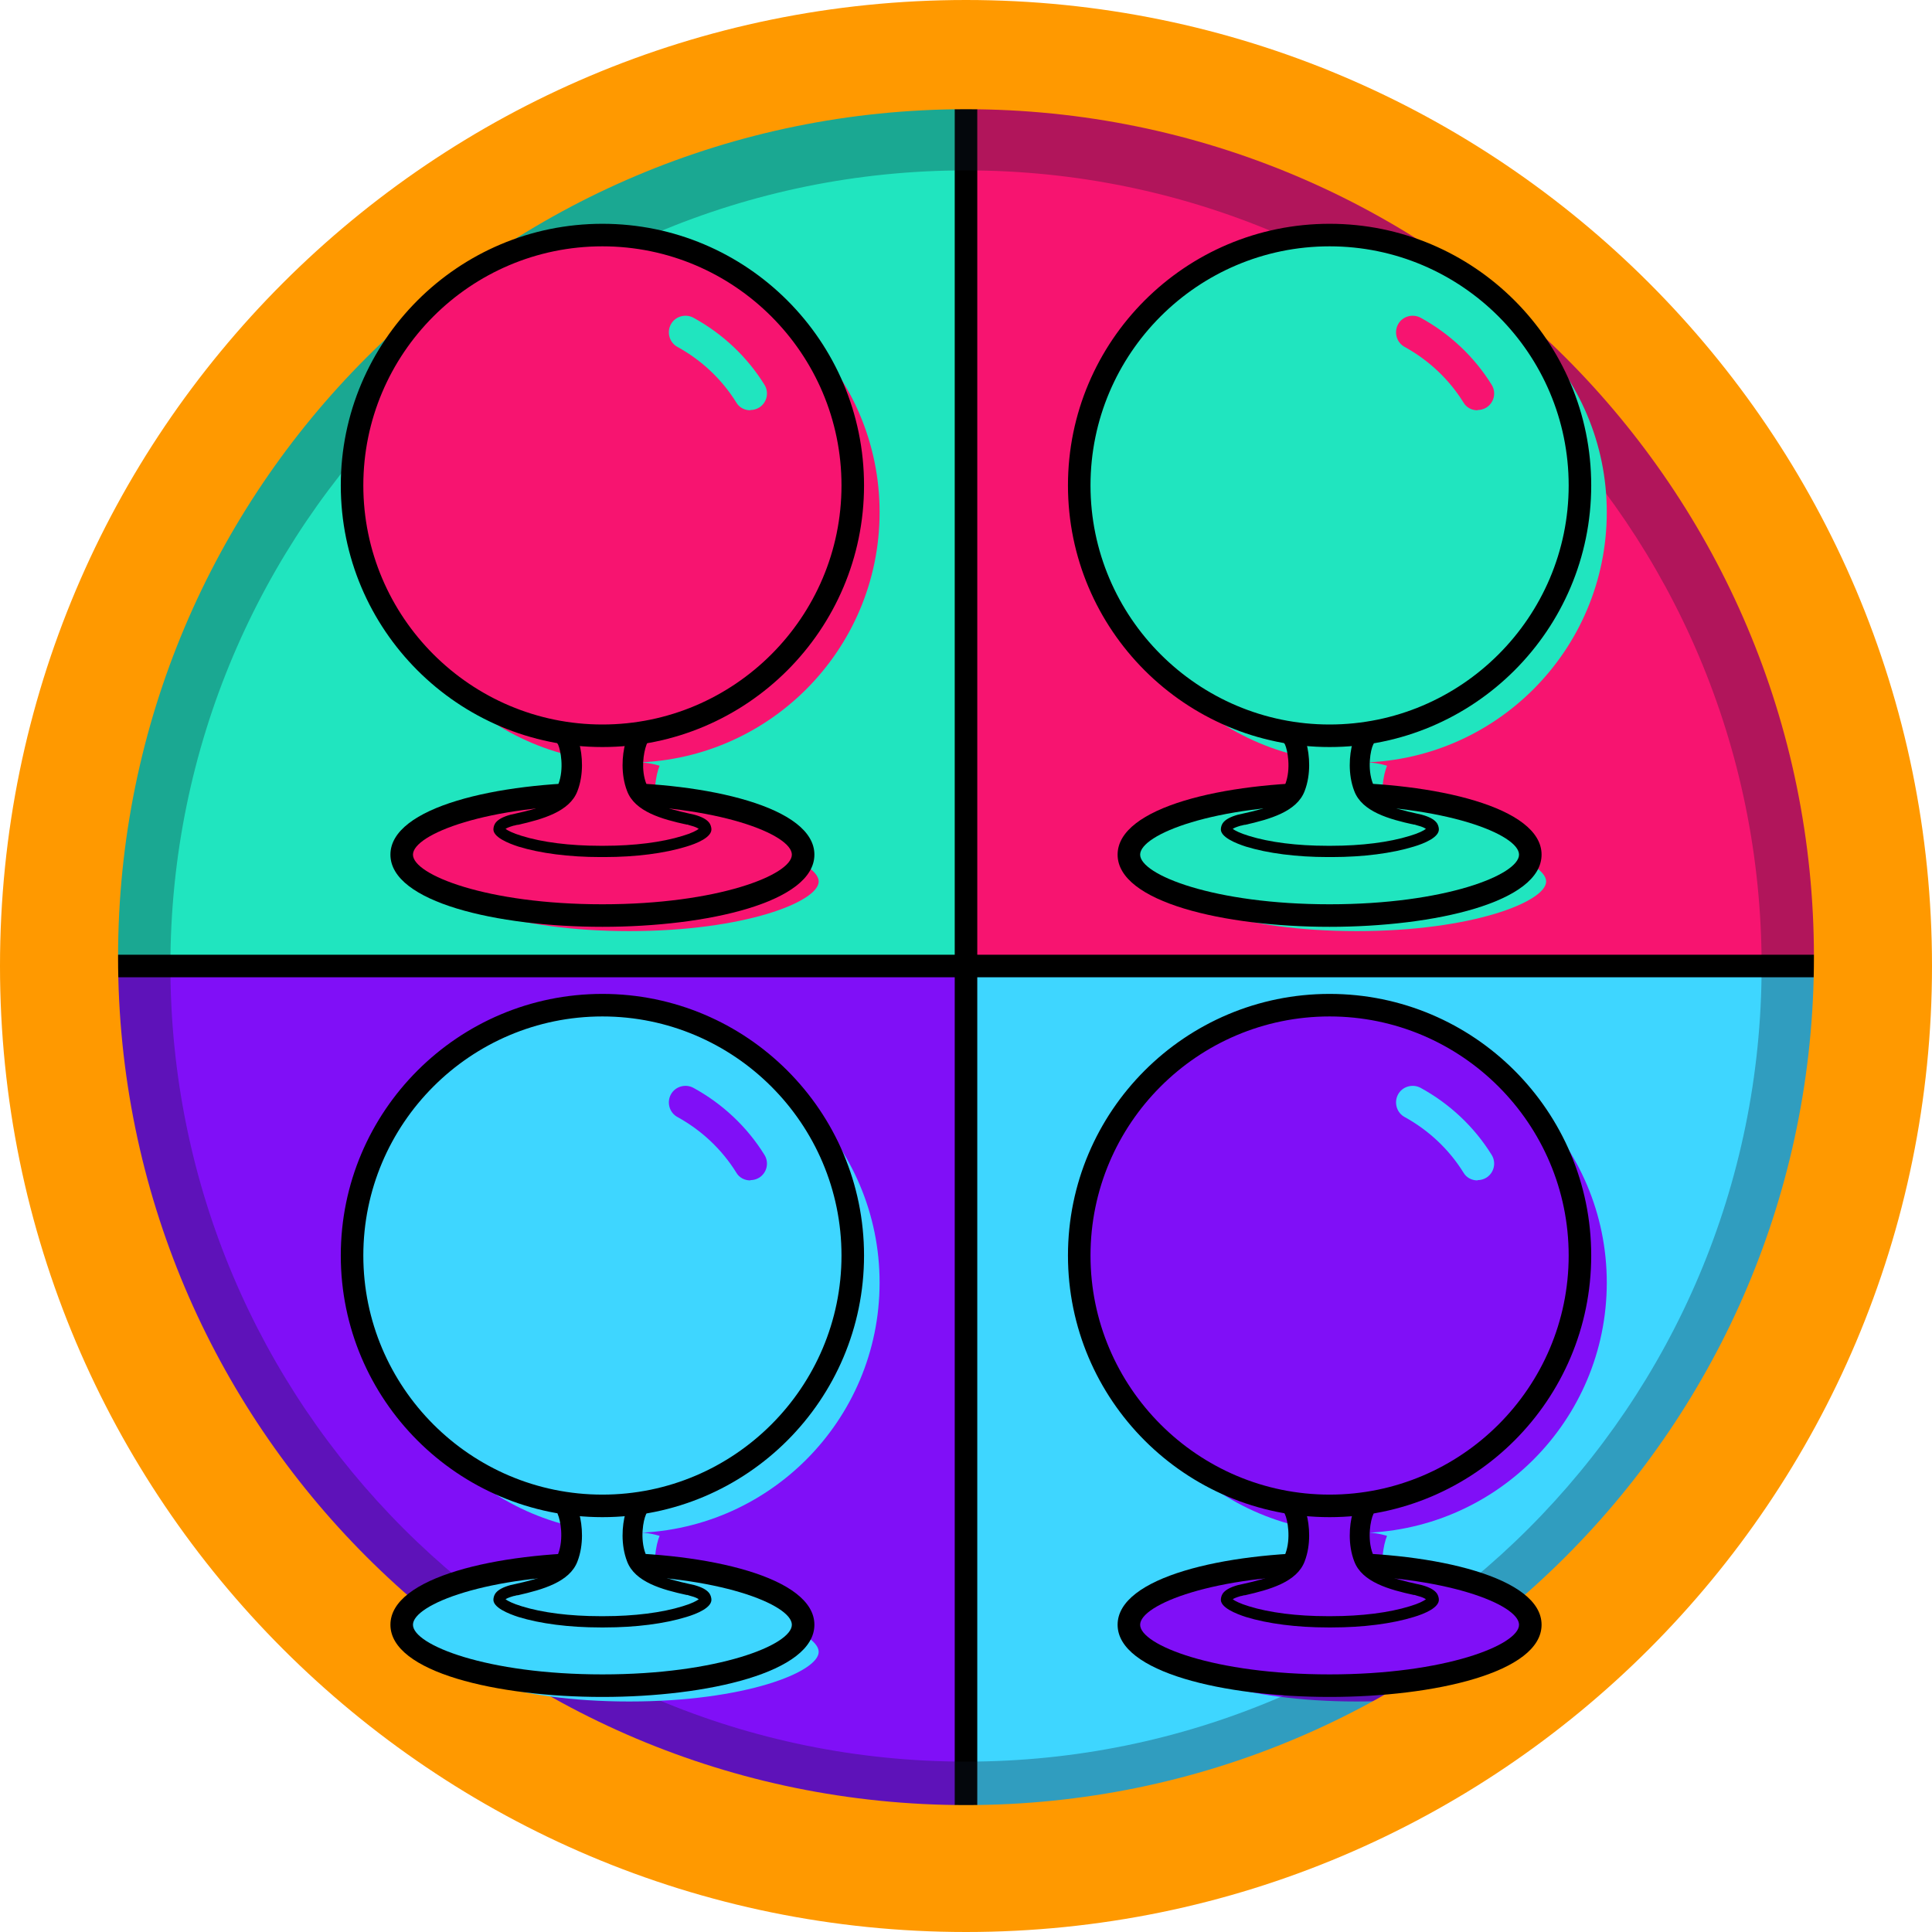 <?xml version="1.0" encoding="UTF-8"?>
<svg id="Layer_344" data-name="Layer 344" xmlns="http://www.w3.org/2000/svg" viewBox="0 0 72 72">
  <defs>
    <style>
      .cls-1 {
        fill: #800ff7;
      }

      .cls-2 {
        fill: #f90;
      }

      .cls-3 {
        fill: #3ed6ff;
      }

      .cls-4 {
        fill: #21376c;
      }

      .cls-5 {
        fill: #20e5bf;
      }

      .cls-6 {
        fill: #0d1628;
      }

      .cls-7 {
        opacity: .3;
      }

      .cls-8 {
        fill: #f71470;
      }
    </style>
  </defs>
  <g id="_.svg" data-name=".svg">
    <circle id="_.svg-2" data-name=".svg" class="cls-4" cx="36" cy="36" r="33.2"/>
  </g>
  <path class="cls-3" d="M69.2,36h-33.2v33.2s28.84,4.12,33.2-33.2Z"/>
  <path class="cls-1" d="M50.56,59.71c-4.31,0-7.06,1.1-7.06,1.85s2.75,1.85,7.06,1.85,7.06-1.1,7.06-1.85-2.75-1.85-7.06-1.85Z"/>
  <path class="cls-1" d="M50.48,61.43c-1.14,0-2.2-.13-2.99-.38-.61-.19-.79-.38-.78-.45.01-.08.03-.21.48-.34.04-.01.09-.02.15-.03h.03c.93-.21,1.83-.48,2.07-1.12.28-.74.12-1.55-.01-1.87.02,0,.04-.01.06-.02.27-.08.66-.13,1.07-.13s.8.05,1.07.13c.02,0,.04.01.06.02-.13.31-.3,1.12-.02,1.87.24.64,1.14.92,2.07,1.12h.03c.06.02.11.03.15.04.45.12.47.26.48.34.01.06-.17.26-.78.45-.79.24-1.85.38-2.98.38h-.16,0Z"/>
  <path class="cls-1" d="M50.55,57.13c5.15,0,9.33-4.18,9.33-9.33s-4.18-9.33-9.33-9.33-9.33,4.18-9.33,9.33,4.18,9.33,9.33,9.33Z"/>
  <path class="cls-1" d="M36,69.2v-33.2H2.8s-4.12,28.84,33.2,33.2Z"/>
  <path class="cls-8" d="M36,2.8v33.2h33.2S73.32,7.16,36,2.8Z"/>
  <path class="cls-5" d="M2.8,36h33.2V2.8S7.16-1.32,2.8,36Z"/>
  <rect x="35.58" y="2.23" width=".84" height="67.55"/>
  <g id="_.svg-3" data-name=".svg" class="cls-7">
    <path class="cls-6" d="M36,3.66C18.14,3.66,3.66,18.14,3.66,36s14.47,32.34,32.34,32.34,32.34-14.47,32.34-32.34S53.86,3.66,36,3.66ZM36,65.65c-16.37,0-29.65-13.28-29.65-29.65S19.63,6.35,36,6.35s29.65,13.28,29.65,29.65-13.28,29.65-29.65,29.65Z"/>
  </g>
  <rect x="2.8" y="35.58" width="67.55" height=".84"/>
  <path id="_.svg-2" data-name=" .svg-2" class="cls-2" d="M36,67.27c-17.45,0-31.6-14.15-31.6-31.6S18.55,4.07,36,4.07s31.6,14.15,31.6,31.6h0c0,17.45-14.15,31.6-31.6,31.6ZM36,0C16.12,0,0,16.12,0,36s16.12,36,36,36,36-16.12,36-36S55.88,0,36,0Z"/>
  <path class="cls-8" d="M23.45,31c-4.31,0-7.06,1.1-7.06,1.85s2.75,1.85,7.06,1.85,7.06-1.1,7.06-1.85-2.75-1.85-7.06-1.85Z"/>
  <path class="cls-8" d="M23.37,32.73c-1.14,0-2.2-.13-2.99-.38-.61-.19-.79-.38-.78-.45.01-.08.03-.21.48-.34.04-.01.09-.02.15-.03h.03c.93-.21,1.83-.48,2.07-1.12.28-.74.12-1.55-.01-1.87.02,0,.04-.01.06-.02.27-.08.66-.13,1.07-.13s.8.05,1.07.13c.02,0,.04.01.06.02-.13.31-.3,1.12-.02,1.87.24.64,1.14.92,2.07,1.12h.03c.06.02.11.03.15.04.45.12.47.26.48.34.01.06-.17.26-.78.45-.79.24-1.85.38-2.98.38h-.16,0Z"/>
  <path class="cls-8" d="M23.45,28.42c5.15,0,9.33-4.18,9.33-9.33s-4.18-9.33-9.33-9.33-9.33,4.18-9.33,9.33,4.18,9.33,9.33,9.33Z"/>
  <path class="cls-5" d="M50.56,31c-4.31,0-7.06,1.1-7.06,1.85s2.75,1.85,7.06,1.85,7.06-1.1,7.06-1.85-2.75-1.85-7.06-1.85Z"/>
  <path class="cls-5" d="M50.48,32.73c-1.14,0-2.2-.13-2.99-.38-.61-.19-.79-.38-.78-.45.01-.08.03-.21.48-.34.04-.01.09-.02.15-.03h.03c.93-.21,1.83-.48,2.07-1.12.28-.74.12-1.55-.01-1.87.02,0,.04-.01.06-.02.27-.08.66-.13,1.07-.13s.8.05,1.07.13c.02,0,.04.01.06.02-.13.31-.3,1.12-.02,1.87.24.64,1.14.92,2.07,1.12h.03c.06.02.11.03.15.04.45.12.47.26.48.34.01.06-.17.26-.78.45-.79.24-1.85.38-2.98.38h-.16,0Z"/>
  <path class="cls-3" d="M23.45,59.71c-4.31,0-7.06,1.1-7.06,1.85s2.75,1.85,7.06,1.85,7.06-1.1,7.06-1.85-2.75-1.85-7.06-1.85Z"/>
  <path class="cls-3" d="M23.37,61.43c-1.14,0-2.2-.13-2.99-.38-.61-.19-.79-.38-.78-.45.01-.08.03-.21.48-.34.04-.01.09-.02.15-.03h.03c.93-.21,1.83-.48,2.07-1.12.28-.74.12-1.55-.01-1.87.02,0,.04-.01.06-.02.27-.08.66-.13,1.07-.13s.8.05,1.07.13c.02,0,.04.01.06.02-.13.31-.3,1.12-.02,1.87.24.64,1.14.92,2.07,1.12h.03c.06.02.11.03.15.04.45.12.47.26.48.34.01.06-.17.26-.78.45-.79.24-1.85.38-2.98.38h-.16,0Z"/>
  <path class="cls-3" d="M23.45,57.13c5.15,0,9.33-4.18,9.33-9.33s-4.18-9.33-9.33-9.33-9.33,4.18-9.33,9.33,4.18,9.33,9.33,9.33Z"/>
  <path class="cls-5" d="M50.55,28.42c5.15,0,9.33-4.18,9.33-9.33s-4.18-9.33-9.33-9.33-9.33,4.18-9.33,9.33,4.18,9.33,9.33,9.33Z"/>
  <g>
    <g>
      <path d="M22.37,31.94c-1.16,0-2.24-.14-3.05-.39-.37-.11-.98-.35-.93-.68.02-.12.05-.35.64-.51.04-.01.11-.03.18-.04.87-.19,1.71-.44,1.92-.99.26-.69.1-1.49-.03-1.74,0,0,0-.01,0-.02.05-.02.12-.05.22-.08.29-.09.71-.14,1.13-.14s.84.05,1.13.14c.1.03.17.06.22.08,0,0,0,.01,0,.02-.12.25-.29,1.05-.03,1.74.21.55,1.05.8,1.92.99.08.02.14.03.18.04.58.16.62.38.64.51.05.32-.56.56-.93.68-.81.25-1.89.39-3.05.39h-.16,0Z"/>
      <path d="M22.52,32.28h-.16s-.02,0-.04,0c-1.17,0-2.28-.15-3.11-.4-.84-.26-1.23-.62-1.16-1.06.04-.26.18-.59.88-.78.04-.01.1-.02.18-.04.47-.1,1.52-.33,1.7-.78.22-.58.08-1.27-.01-1.47-.06-.08-.07-.17-.04-.26.02-.1.1-.16.18-.21.06-.03.15-.07.28-.11.65-.19,1.81-.19,2.46,0,.13.04.22.08.28.11.09.05.15.13.17.22.02.09,0,.18-.04.26-.11.3-.21.93,0,1.46.17.45,1.22.68,1.67.78.09.02.16.04.21.05.7.19.83.51.88.78.07.44-.33.8-1.17,1.06-.84.26-1.95.4-3.15.4ZM22.41,31.6h.12c1.13,0,2.17-.13,2.94-.37.5-.16.67-.3.7-.35-.01.03-.03-.08-.39-.18-.04-.01-.1-.02-.17-.04-.9-.2-1.89-.47-2.17-1.2-.23-.6-.18-1.25-.08-1.67-.5-.12-1.34-.12-1.84,0,.11.44.15,1.08-.07,1.66-.27.7-1.2.99-2.17,1.2-.08.02-.13.03-.16.04-.37.1-.39.19-.39.23.02,0,.18.14.69.3.78.24,1.82.37,2.95.37.01,0,.02,0,.04,0Z"/>
    </g>
    <path class="cls-2" d="M22.45,34.12c4.13,0,7.48-1.02,7.48-2.27s-3.35-2.27-7.48-2.27-7.48,1.02-7.48,2.27,3.35,2.27,7.48,2.27Z"/>
    <path d="M22.45,34.54c-3.93,0-7.9-.92-7.9-2.69s3.97-2.69,7.9-2.69,7.9.92,7.9,2.69-3.97,2.69-7.9,2.69Z"/>
    <path class="cls-8" d="M22.45,30c-4.31,0-7.06,1.1-7.06,1.85s2.75,1.85,7.06,1.85,7.06-1.1,7.06-1.85-2.75-1.85-7.06-1.85Z"/>
    <path class="cls-8" d="M22.37,31.73c-1.14,0-2.2-.13-2.99-.38-.61-.19-.79-.38-.78-.45.01-.08.03-.21.48-.34.04-.01.09-.02.15-.03h.03c.93-.21,1.83-.48,2.07-1.12.28-.74.12-1.55-.01-1.87.02,0,.04-.01.06-.02.27-.08.66-.13,1.07-.13s.8.05,1.07.13c.02,0,.04.01.06.02-.13.31-.3,1.12-.02,1.87.24.64,1.14.92,2.07,1.12h.03c.06.02.11.03.15.04.45.12.47.26.48.34.01.06-.17.26-.78.45-.79.24-1.85.38-2.98.38h-.16,0Z"/>
    <path d="M22.45,27.6c.31,0,.62.03.86.08-.13.46-.18,1.18.06,1.8.29.77,1.3,1.05,2.22,1.25h.03c.05.02.1.03.13.04.16.04.25.09.29.12-.08.06-.26.16-.6.26-.77.24-1.81.37-2.92.37h-.16c-1.12,0-2.15-.13-2.92-.37-.33-.1-.52-.2-.6-.26.04-.03.13-.07.3-.12.03,0,.08-.02.13-.03h.03c.92-.21,1.93-.49,2.22-1.26.24-.62.19-1.34.06-1.8.24-.05.55-.08.86-.08M22.45,27.18c-.43,0-.84.05-1.13.14-.1.03-.17.06-.22.08,0,0,0,.18,0,.19.12.25.29,1.05.03,1.74-.21.55-1.05.8-1.92.99-.08.02-.14.03-.18.04-.58.16-.62.38-.64.51-.05.32.56.56.93.68.81.25,1.89.39,3.05.39h.16c1.16,0,2.24-.14,3.05-.39.37-.11.98-.35.93-.68-.02-.12-.05-.35-.64-.51-.04-.01-.1-.02-.18-.04-.87-.19-1.71-.44-1.92-.99-.26-.69-.1-1.49.03-1.74,0,0,0-.18,0-.19-.05-.02-.12-.05-.22-.08-.29-.09-.71-.14-1.13-.14h0Z"/>
    <path class="cls-8" d="M22.45,27.42c5.15,0,9.33-4.18,9.33-9.33s-4.18-9.33-9.33-9.33-9.33,4.18-9.33,9.33,4.18,9.33,9.33,9.33Z"/>
    <path class="cls-5" d="M27.96,15.29c-.21,0-.41-.1-.52-.29-.54-.87-1.3-1.58-2.19-2.07-.3-.16-.41-.54-.25-.84.16-.3.54-.41.84-.25,1.08.59,2,1.45,2.65,2.5.18.29.09.67-.2.85-.1.06-.21.09-.32.09h0Z"/>
  </g>
  <g>
    <g>
      <path d="M49.47,31.94c-1.16,0-2.24-.14-3.05-.39-.37-.11-.98-.35-.93-.68.02-.12.05-.35.64-.51.04-.01.11-.03.18-.04.87-.19,1.71-.44,1.92-.99.26-.69.1-1.49-.03-1.74,0,0,0-.01,0-.02.05-.02.12-.05.22-.08.29-.09.71-.14,1.13-.14s.84.05,1.13.14c.1.03.17.06.22.08,0,0,0,.01,0,.02-.12.25-.29,1.05-.03,1.74.21.55,1.05.8,1.92.99.08.02.14.03.18.04.58.16.62.38.64.51.05.32-.56.56-.93.68-.81.25-1.89.39-3.05.39h-.16,0Z"/>
      <path d="M49.63,32.28h-.16s-.02,0-.04,0c-1.17,0-2.28-.15-3.11-.4-.84-.26-1.23-.62-1.17-1.06.04-.26.18-.59.88-.78.04-.01.1-.03.18-.04.47-.1,1.52-.33,1.69-.78.22-.58.08-1.27-.01-1.47-.06-.08-.07-.16-.05-.26.02-.1.1-.16.19-.21.06-.03.15-.07.27-.11.65-.19,1.81-.19,2.46,0,.13.04.22.08.28.11.08.04.14.12.17.21.03.09.01.19-.04.27-.09.18-.23.88,0,1.46.17.45,1.22.68,1.67.78.09.02.16.04.21.05.69.19.83.51.88.78.07.45-.33.8-1.17,1.06-.84.26-1.95.4-3.15.4ZM49.51,31.6h.12c1.13,0,2.17-.13,2.94-.37.5-.16.68-.3.7-.35,0,0,0,0,0,0-.01,0-.04-.09-.39-.18-.04-.01-.1-.02-.17-.04-.9-.2-1.89-.47-2.17-1.2-.23-.6-.18-1.25-.08-1.67-.5-.12-1.33-.12-1.83,0,.1.42.15,1.07-.08,1.66-.27.7-1.2.99-2.17,1.2-.08.02-.13.03-.16.04-.37.1-.39.19-.39.23h0s.19.15.69.3c.78.24,1.82.37,2.95.37.01,0,.02,0,.04,0Z"/>
    </g>
    <path class="cls-2" d="M49.55,34.12c4.13,0,7.48-1.02,7.48-2.27s-3.35-2.27-7.48-2.27-7.48,1.02-7.48,2.27,3.35,2.27,7.48,2.27Z"/>
    <path d="M49.55,34.54c-3.93,0-7.9-.92-7.9-2.69s3.97-2.69,7.9-2.69,7.9.92,7.9,2.69-3.97,2.69-7.9,2.69Z"/>
    <path class="cls-5" d="M49.55,30c-4.31,0-7.06,1.1-7.06,1.85s2.75,1.85,7.06,1.85,7.06-1.1,7.06-1.85-2.75-1.85-7.06-1.85Z"/>
    <path class="cls-5" d="M49.47,31.73c-1.14,0-2.2-.13-2.99-.38-.61-.19-.79-.38-.78-.45.01-.08.03-.21.48-.34.04-.01.09-.02.15-.03h.03c.93-.21,1.83-.48,2.07-1.12.28-.74.12-1.55-.01-1.87.02,0,.04-.01.06-.02.27-.08.66-.13,1.07-.13s.8.05,1.07.13c.02,0,.04.01.06.02-.13.31-.3,1.12-.02,1.87.24.64,1.14.92,2.07,1.12h.03c.06.02.11.03.15.04.45.12.47.26.48.34.01.06-.17.26-.78.45-.79.24-1.85.38-2.98.38h-.16,0Z"/>
    <path d="M49.55,27.6c.31,0,.62.03.86.08-.13.46-.18,1.18.06,1.8.29.77,1.3,1.05,2.22,1.25h.03c.05.02.1.03.13.04.16.04.25.09.29.12-.08.06-.26.16-.6.26-.77.24-1.81.37-2.92.37h-.16c-1.12,0-2.15-.13-2.92-.37-.33-.1-.52-.2-.6-.26.04-.03.13-.07.3-.12.03,0,.08-.02.13-.03h.03c.92-.21,1.93-.49,2.22-1.26.24-.62.19-1.34.06-1.8.24-.05.55-.08.86-.08M49.56,27.18c-.43,0-.84.05-1.13.14-.1.03-.17.06-.22.08,0,0,0,.18,0,.19.12.25.29,1.05.03,1.74-.21.55-1.05.8-1.92.99-.08.02-.14.03-.18.04-.58.16-.62.38-.64.51-.05.32.56.56.93.68.81.25,1.89.39,3.05.39h.16c1.16,0,2.24-.14,3.05-.39.37-.11.98-.35.93-.68-.02-.12-.05-.35-.64-.51-.04-.01-.1-.02-.18-.04-.87-.19-1.71-.44-1.92-.99-.26-.69-.1-1.49.03-1.74,0,0,0-.18,0-.19-.05-.02-.12-.05-.22-.08-.29-.09-.71-.14-1.13-.14h0Z"/>
    <path class="cls-5" d="M49.55,27.42c5.15,0,9.33-4.18,9.33-9.33s-4.18-9.33-9.33-9.33-9.33,4.18-9.33,9.33,4.18,9.33,9.33,9.33Z"/>
    <path class="cls-8" d="M55.06,15.29c-.21,0-.41-.1-.52-.29-.54-.87-1.3-1.58-2.19-2.07-.3-.16-.41-.54-.25-.84.16-.3.54-.41.84-.25,1.08.59,2,1.45,2.65,2.5.18.29.09.67-.2.85-.1.06-.21.09-.32.09h0Z"/>
  </g>
  <g>
    <g>
      <path d="M49.47,60.64c-1.16,0-2.24-.14-3.05-.39-.37-.11-.98-.35-.93-.68.02-.12.05-.35.64-.51.04-.01.11-.03.18-.04.87-.19,1.71-.44,1.92-.99.26-.69.1-1.49-.03-1.74,0,0,0-.01,0-.02.05-.02.12-.05.22-.08.29-.09.71-.14,1.13-.14s.84.05,1.13.14c.1.03.17.06.22.08,0,0,0,.01,0,.02-.12.25-.29,1.05-.03,1.74.21.55,1.05.8,1.92.99.08.02.14.03.18.04.58.16.62.38.64.51.05.32-.56.56-.93.68-.81.25-1.89.39-3.05.39h-.16,0Z"/>
      <path d="M49.63,60.98h-.16s-.02,0-.04,0c-1.17,0-2.28-.15-3.11-.4-.84-.26-1.23-.62-1.17-1.06.04-.26.18-.59.88-.78.04-.01.11-.03.2-.05.45-.1,1.5-.33,1.67-.78.22-.58.08-1.28-.01-1.47-.05-.08-.06-.17-.04-.27s.1-.16.18-.21c.06-.03.15-.07.27-.1.64-.19,1.81-.19,2.45,0,.13.04.22.08.28.11.17.09.23.29.15.46-.1.21-.24.9-.02,1.48.17.45,1.22.68,1.67.78.09.02.16.03.21.05.7.19.84.51.88.78.07.44-.33.8-1.17,1.06-.84.26-1.95.4-3.15.4ZM49.51,60.3h.12c1.13,0,2.17-.13,2.94-.37.5-.16.68-.3.7-.35,0,0,0,0,0,0-.01,0-.04-.09-.39-.18-.04-.01-.1-.02-.17-.04-.91-.2-1.89-.47-2.17-1.2-.23-.6-.18-1.25-.08-1.67-.5-.12-1.34-.12-1.84,0,.11.44.15,1.07-.07,1.66-.27.7-1.2.99-2.17,1.2-.07.01-.12.02-.16.04-.38.1-.39.19-.4.23h0s.19.15.69.3c.78.24,1.82.37,2.95.37.01,0,.02,0,.04,0Z"/>
    </g>
    <path class="cls-2" d="M49.55,62.82c4.13,0,7.48-1.02,7.48-2.27s-3.35-2.27-7.48-2.27-7.48,1.02-7.48,2.27,3.35,2.27,7.48,2.27Z"/>
    <path d="M49.55,63.24c-3.93,0-7.9-.92-7.9-2.69s3.97-2.69,7.9-2.69,7.9.92,7.9,2.69-3.97,2.69-7.9,2.69Z"/>
    <path class="cls-1" d="M49.55,58.7c-4.31,0-7.06,1.1-7.06,1.85s2.75,1.85,7.06,1.85,7.06-1.1,7.06-1.85-2.75-1.85-7.06-1.85Z"/>
    <path class="cls-1" d="M49.47,60.43c-1.14,0-2.2-.13-2.99-.38-.61-.19-.79-.38-.78-.45.01-.08.03-.21.48-.34.04-.01.09-.02.15-.03h.03c.93-.21,1.83-.48,2.07-1.12.28-.74.12-1.55-.01-1.87.02,0,.04-.01.06-.02.27-.08.66-.13,1.07-.13s.8.05,1.07.13c.02,0,.04.01.06.02-.13.31-.3,1.12-.02,1.87.24.64,1.14.92,2.07,1.12h.03c.06.02.11.03.15.04.45.12.47.26.48.34.01.06-.17.26-.78.45-.79.24-1.85.38-2.98.38h-.16,0Z"/>
    <path d="M49.55,56.31c.31,0,.62.03.86.08-.13.46-.18,1.18.06,1.8.29.77,1.3,1.05,2.22,1.25h.03c.05.02.1.03.13.04.16.04.25.09.29.12-.08.06-.26.16-.6.26-.77.24-1.81.37-2.92.37h-.16c-1.12,0-2.15-.13-2.92-.37-.33-.1-.52-.2-.6-.26.04-.03.13-.07.3-.12.03,0,.08-.02.13-.03h.03c.92-.21,1.93-.49,2.22-1.26.24-.62.19-1.34.06-1.8.24-.05.55-.08.86-.08M49.56,55.89c-.43,0-.84.05-1.13.14-.1.03-.17.06-.22.08,0,0,0,.18,0,.19.12.25.29,1.05.03,1.74-.21.55-1.05.8-1.92.99-.08.02-.14.03-.18.04-.58.16-.62.38-.64.51-.05.32.56.56.93.68.81.25,1.89.39,3.05.39h.16c1.16,0,2.24-.14,3.05-.39.37-.11.98-.35.93-.68-.02-.12-.05-.35-.64-.51-.04-.01-.1-.02-.18-.04-.87-.19-1.71-.44-1.92-.99-.26-.69-.1-1.49.03-1.74,0,0,0-.18,0-.19-.05-.02-.12-.05-.22-.08-.29-.09-.71-.14-1.13-.14h0Z"/>
    <path class="cls-1" d="M49.55,56.13c5.15,0,9.33-4.18,9.33-9.33s-4.18-9.33-9.33-9.33-9.33,4.18-9.33,9.33,4.18,9.33,9.33,9.33Z"/>
    <path class="cls-3" d="M55.06,43.99c-.21,0-.41-.1-.52-.29-.54-.87-1.3-1.58-2.19-2.07-.3-.16-.41-.54-.25-.84.16-.3.54-.41.84-.25,1.08.59,2,1.45,2.65,2.5.18.29.09.67-.2.85-.1.06-.21.09-.32.09h0Z"/>
  </g>
  <g>
    <g>
      <path d="M22.37,60.64c-1.16,0-2.24-.14-3.05-.39-.37-.11-.98-.35-.93-.68.02-.12.05-.35.64-.51.04-.01.11-.03.18-.04.87-.19,1.71-.44,1.92-.99.26-.69.1-1.49-.03-1.74,0,0,0-.01,0-.02.05-.02.12-.05.22-.08.29-.09.71-.14,1.13-.14s.84.05,1.13.14c.1.03.17.06.22.08,0,0,0,.01,0,.02-.12.25-.29,1.05-.03,1.74.21.55,1.05.8,1.92.99.08.02.14.03.18.04.58.16.62.38.64.51.05.32-.56.56-.93.68-.81.25-1.89.39-3.05.39h-.16,0Z"/>
      <path d="M22.52,60.98h-.16s-.02,0-.04,0c-1.17,0-2.28-.15-3.11-.4-.84-.26-1.23-.62-1.16-1.06.04-.26.18-.59.88-.78.04-.01.11-.03.2-.05.45-.1,1.5-.33,1.67-.78.22-.58.08-1.27-.01-1.47-.08-.17-.02-.39.14-.47.06-.03.15-.07.28-.11.64-.19,1.81-.19,2.45,0,.13.04.22.08.27.11.08.04.15.12.17.21.03.09.01.19-.03.27-.09.19-.23.88-.01,1.46.17.45,1.22.68,1.67.78.09.02.16.03.21.05.7.19.84.52.88.78.07.44-.33.8-1.17,1.06-.84.26-1.95.4-3.15.4ZM22.41,60.3h.12c1.13,0,2.17-.13,2.94-.37.5-.16.67-.3.7-.35,0,0-.02-.08-.39-.18-.04-.01-.1-.02-.16-.04-.91-.2-1.89-.47-2.17-1.2-.23-.6-.18-1.25-.08-1.67-.5-.12-1.34-.12-1.84,0,.1.43.15,1.07-.07,1.66-.27.7-1.2.99-2.17,1.2-.07.01-.12.02-.16.04-.38.1-.39.19-.4.23.02-.01.18.14.69.3.78.24,1.82.37,2.95.37.01,0,.02,0,.04,0Z"/>
    </g>
    <path class="cls-2" d="M22.45,62.82c4.13,0,7.48-1.02,7.48-2.27s-3.35-2.27-7.48-2.27-7.48,1.02-7.48,2.27,3.35,2.27,7.48,2.27Z"/>
    <path d="M22.45,63.24c-3.93,0-7.9-.92-7.9-2.69s3.97-2.69,7.9-2.69,7.9.92,7.9,2.69-3.97,2.69-7.9,2.69Z"/>
    <path class="cls-3" d="M22.45,58.7c-4.31,0-7.06,1.1-7.06,1.85s2.75,1.85,7.06,1.85,7.06-1.1,7.06-1.85-2.75-1.85-7.06-1.85Z"/>
    <path class="cls-3" d="M22.37,60.43c-1.14,0-2.2-.13-2.99-.38-.61-.19-.79-.38-.78-.45.01-.08.03-.21.48-.34.04-.01.09-.02.15-.03h.03c.93-.21,1.83-.48,2.07-1.12.28-.74.12-1.55-.01-1.87.02,0,.04-.01.06-.02.27-.08.66-.13,1.07-.13s.8.05,1.07.13c.02,0,.04.01.06.02-.13.31-.3,1.12-.02,1.87.24.64,1.14.92,2.07,1.12h.03c.06.02.11.03.15.04.45.12.47.26.48.34.01.06-.17.26-.78.45-.79.24-1.85.38-2.98.38h-.16,0Z"/>
    <path d="M22.45,56.31c.31,0,.62.03.86.08-.13.46-.18,1.18.06,1.8.29.77,1.3,1.05,2.22,1.25h.03c.05.02.1.03.13.04.16.04.25.09.29.12-.08.06-.26.16-.6.26-.77.24-1.81.37-2.92.37h-.16c-1.12,0-2.15-.13-2.92-.37-.33-.1-.52-.2-.6-.26.04-.03.13-.07.3-.12.03,0,.08-.02.13-.03h.03c.92-.21,1.93-.49,2.22-1.26.24-.62.19-1.34.06-1.8.24-.05.55-.08.86-.08M22.45,55.89c-.43,0-.84.05-1.13.14-.1.03-.17.06-.22.08,0,0,0,.18,0,.19.12.25.29,1.05.03,1.74-.21.55-1.05.8-1.92.99-.08.02-.14.03-.18.04-.58.16-.62.38-.64.51-.05.32.56.56.93.68.81.25,1.89.39,3.05.39h.16c1.16,0,2.24-.14,3.05-.39.37-.11.98-.35.93-.68-.02-.12-.05-.35-.64-.51-.04-.01-.1-.02-.18-.04-.87-.19-1.71-.44-1.92-.99-.26-.69-.1-1.49.03-1.74,0,0,0-.18,0-.19-.05-.02-.12-.05-.22-.08-.29-.09-.71-.14-1.13-.14h0Z"/>
    <path class="cls-3" d="M22.45,56.13c5.15,0,9.33-4.18,9.33-9.33s-4.18-9.33-9.33-9.33-9.33,4.18-9.33,9.33,4.18,9.33,9.33,9.33Z"/>
    <path class="cls-1" d="M27.96,43.99c-.21,0-.41-.1-.52-.29-.54-.87-1.3-1.58-2.19-2.07-.3-.16-.41-.54-.25-.84.16-.3.54-.41.84-.25,1.08.59,2,1.45,2.65,2.5.18.29.09.67-.2.85-.1.06-.21.09-.32.09h0Z"/>
  </g>
  <path d="M22.45,27.84c-5.38,0-9.75-4.37-9.75-9.75s4.37-9.75,9.75-9.75,9.75,4.37,9.75,9.75-4.37,9.75-9.75,9.75ZM22.45,9.18c-4.92,0-8.91,4-8.91,8.91s4,8.91,8.91,8.91,8.91-4,8.91-8.91-4-8.91-8.91-8.91Z"/>
  <path d="M49.55,27.84c-5.38,0-9.75-4.37-9.75-9.75s4.37-9.75,9.75-9.75,9.75,4.37,9.75,9.75-4.37,9.75-9.75,9.75ZM49.55,9.18c-4.92,0-8.91,4-8.91,8.91s4,8.91,8.91,8.91,8.91-4,8.91-8.91-4-8.91-8.91-8.91Z"/>
  <path d="M22.45,56.54c-5.38,0-9.75-4.37-9.75-9.75s4.37-9.75,9.75-9.75,9.75,4.37,9.75,9.75-4.37,9.75-9.75,9.75ZM22.45,37.88c-4.92,0-8.91,4-8.91,8.91s4,8.91,8.91,8.91,8.91-4,8.91-8.91-4-8.91-8.91-8.91Z"/>
  <path d="M49.55,56.54c-5.38,0-9.75-4.37-9.75-9.75s4.37-9.75,9.75-9.75,9.75,4.37,9.75,9.75-4.37,9.75-9.75,9.75ZM49.55,37.88c-4.92,0-8.91,4-8.91,8.91s4,8.91,8.91,8.91,8.91-4,8.91-8.91-4-8.91-8.91-8.91Z"/>
</svg>
